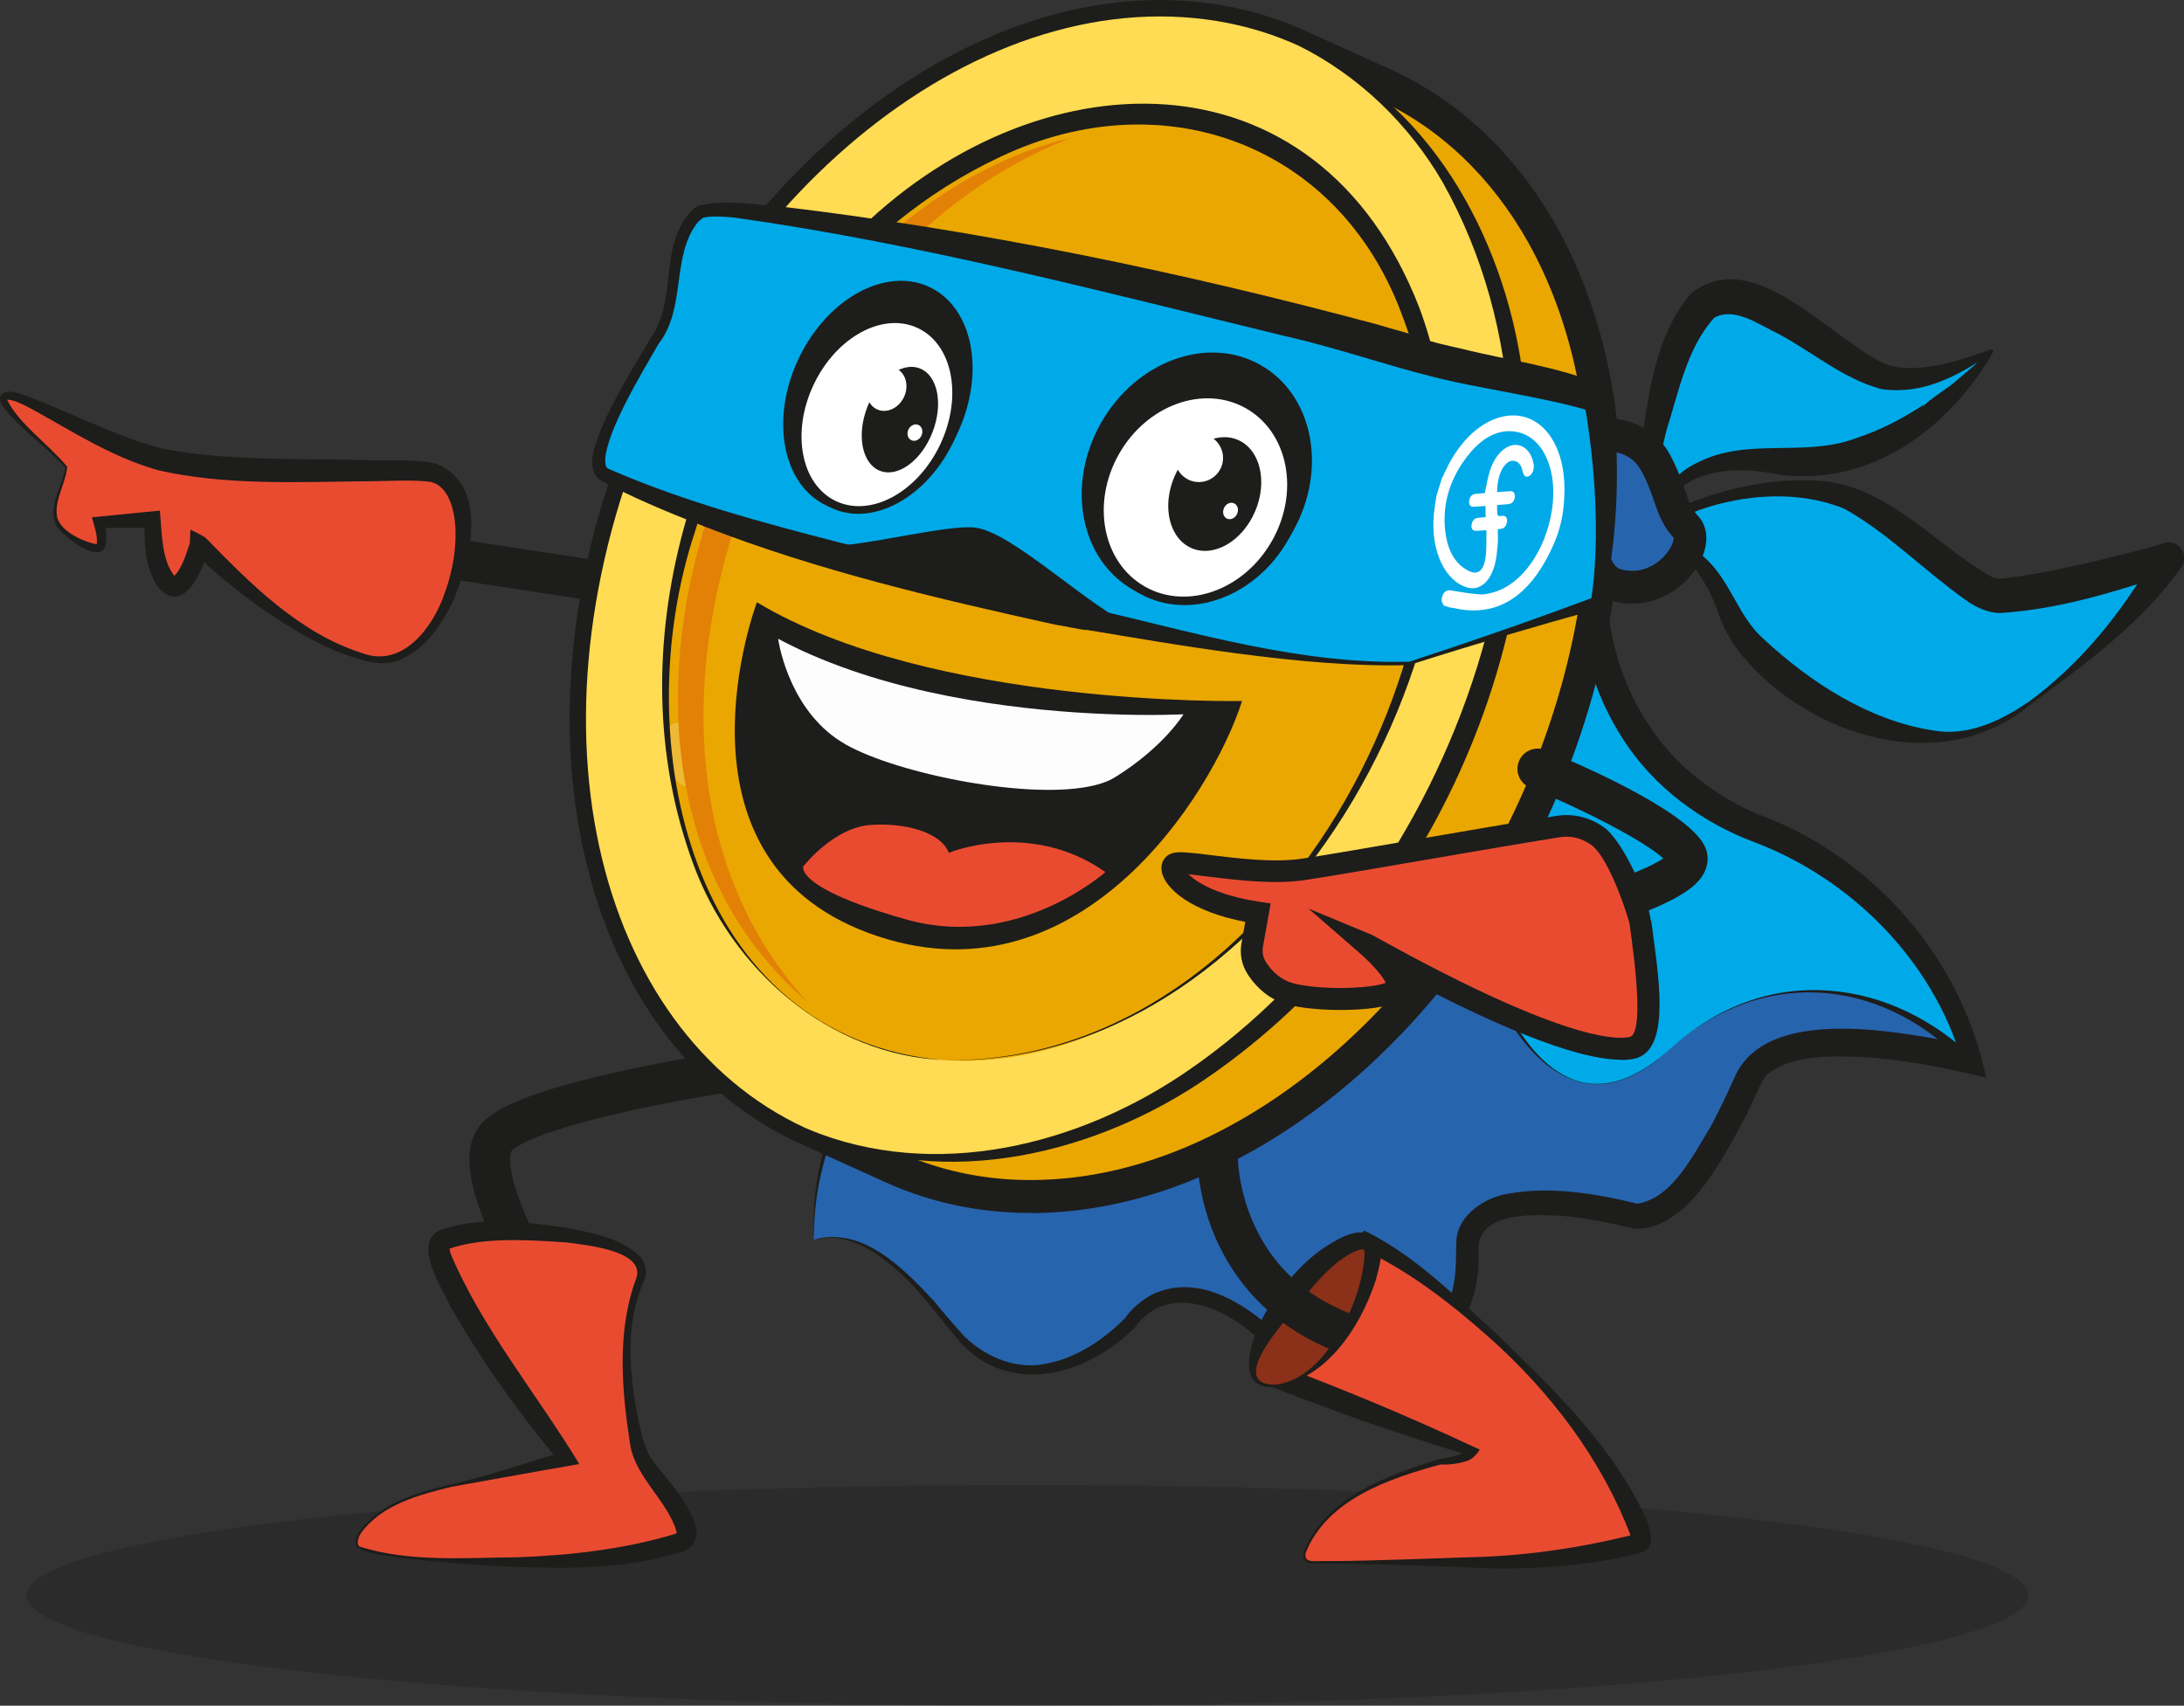 <?xml version="1.0" encoding="UTF-8"?> <svg xmlns="http://www.w3.org/2000/svg" viewBox="0 0 194.39 151.83"><rect x="0" y="0" width="194.39" height="151.83" fill="#333333" stroke="none"/><defs><style>.cls-1{fill:#fdfdfe;}.cls-2{fill:#e38107;}.cls-3{mix-blend-mode:multiply;opacity:.15;}.cls-4{mix-blend-mode:overlay;opacity:.2;}.cls-4,.cls-5{fill:#fff;}.cls-6{fill:#eaa701;}.cls-7{fill:#1d1d1b;}.cls-8{isolation:isolate;}.cls-9{fill:#ffdc53;}.cls-10{fill:#e94b31;}.cls-11{fill:#8b3019;}.cls-12{fill:#2764ae;}.cls-13{fill:#00aae8;}</style></defs><g class="cls-8"><g id="Layer_2"><g id="Laag_1"><ellipse class="cls-3" cx="91.45" cy="142.01" rx="89.08" ry="9.83"></ellipse><path class="cls-12" d="M72.45,110.39s4.46-2.48,11.8,7.24c7.34,9.72,16.33.09,16.33.09,0,0,4.24-6.72,13.01,1.94,8.77,8.66,17.56-.74,16.99-8.12-.57-7.38,14.47-3.41,14.47-3.41,0,0,4.21,2.5,10.6-12.16,2.56-5.87,19.4-1.71,19.4-1.71,0,0-3.11-14.29-18.68-20.46-15.57-6.17-14.67-22.12-14.67-22.12l-60.97,17.05s4.66,12.03-5.71,29.61c-2.82,4.78-2.59,12.06-2.59,12.06Z"></path><path class="cls-7" d="M72.45,110.39c4.28-1.34,8.07,2.61,10.73,5.48.65.82,2.02,2.4,2.73,3.16,1.97,1.87,4.73,2.96,7.37,2.32,2.62-.52,5.02-2.15,6.88-4.04.45-.74,1.82-1.96,3.02-2.34,3.79-1.39,7.69,1.14,10.31,3.56,5.5,5.88,12.71,4.54,15.57-3.02.64-1.68.49-3.38.57-5.11.14-2.32,2.67-3.86,4.59-4.14,3.83-.71,8.02.02,11.52.89,3.13-.49,5-4.41,6.56-6.93.53-1.01,1.56-3.1,2.01-4.15,2.79-6.9,15.36-4.1,21.04-3.02,0,0-1.51,1.47-1.51,1.47-.54-2.07-1.48-4.25-2.6-6.21-3.34-5.99-8.8-10.65-15.14-13.25-9.53-3.49-15.89-13.3-15.56-23.45,0,0,1.49,1.2,1.49,1.2-17.66,4.87-43.13,11.84-61.09,16.61,0,0,.47-.94.47-.94,2.59,9.08-.13,18.53-4.26,26.65-3,4.61-4.78,9.72-4.71,15.28h0ZM72.45,110.39c-.33-5.49,1.27-10.9,4.15-15.56,3.74-7.91,6.07-17.29,3.49-25.85,0,0-.26-.73-.26-.73l.73-.21c18.58-5.33,43.96-12.83,62.34-17.93-.61,9.78,4.73,19.16,14.16,22.59,9.91,3.87,17.56,12.74,19.72,23.23-3.61-.88-7.37-1.64-11.09-1.84-2.67-.11-6.13-.18-8.23,1.42-.46.38-.76.98-.99,1.52,0,0-1.01,2.17-1.01,2.17-1.97,3.63-5.11,10.22-9.93,10.19-1.72-.41-4.88-1.16-7.57-1.21-2.41-.08-6.56,0-6.36,3.2,0,0,0,.96,0,.96-.07,6.38-6.11,13.09-12.82,11.32-2.5-.6-4.51-2.31-6.29-4.01-2.94-3.07-8.41-5.71-11.45-1.52-4.17,4.25-11.06,6.24-15.55,1.38-1.78-2.05-3.49-4.54-5.53-6.34-1.99-1.76-4.71-3.67-7.48-2.76h0Z"></path><path class="cls-13" d="M148.53,93.48c-13.97,12.42-19.24-17.38-19.24-17.38l11.41-24.16,1.02-.28s-.9,15.95,14.67,22.12c15.57,6.17,18.68,20.46,18.68,20.46,0,0-12.57-13.19-26.53-.77Z"></path><path class="cls-7" d="M148.53,93.48c-11.29,10.37-17.92-8.47-19.77-17.28,3.38-8.27,7.23-16.54,10.88-24.76,0,0,.22-.48.22-.48.33-.11,1.21-.35,1.55-.46,0,0,1.51-.45,1.51-.45-.13,4.95.95,10.21,3.78,14.39,2.41,3.87,6.2,6.54,10.33,8.34,9.58,3.98,16.92,12.77,18.87,22.97,0,0-1.16-1.2-1.16-1.2-7.5-7.72-18.17-8.44-26.2-1.09h0ZM148.53,93.48c8.02-7.49,18.94-6.9,26.87.45,0,0-.79.42-.79.42-2.64-8.91-9.86-16.13-18.47-19.39-4.59-1.71-8.9-4.85-11.63-9.09-2.77-4.25-4.11-9.17-4-14.27,0,0,1.52,1.23,1.52,1.23l-1.02.27.75-.63c-3.78,7.48-8.45,17.3-11.95,23.56,1.33,8.84,7.17,27.75,18.7,17.47h0Z"></path><path class="cls-6" d="M72.29,100.67c-.14-.06-.29-.12-.44-.18l7.61,3.44c3.12,1.41,6.55,2.28,10.24,2.51,4.31.28,8.66-.33,12.92-1.69,3.84-1.23,7.61-3.07,11.2-5.44,3.82-2.52,7.44-5.63,10.74-9.22,7.76-8.43,13.8-19.51,16.62-31.84.96-4.2,1.49-8.3,1.63-12.25.17-4.8-.25-9.38-1.2-13.61-.93-4.18-2.38-8.03-4.28-11.44-3.39-6.08-8.22-10.77-14.19-13.46l-7.61-3.44c.13.06.26.14.39.2-3.23-1.52-6.78-2.47-10.64-2.71C83.27.12,60.22,21.7,53.82,49.72c-5.38,23.54,2.7,44.13,18.47,50.95Z"></path><path class="cls-7" d="M91.76,107.97c-.72,0-1.43-.02-2.14-.07-3.8-.24-7.41-1.13-10.75-2.64l-7.61-3.44h0c-16.48-7.46-24.24-28.92-18.87-52.43C58.94,20.75,82.74-1.4,105.38.07c3.77.24,7.39,1.13,10.74,2.65h0s0-.01.01,0l7.6,3.44c6.13,2.77,11.27,7.64,14.86,14.08,1.98,3.55,3.47,7.54,4.43,11.84.99,4.42,1.4,9.12,1.23,13.98-.14,4.1-.7,8.31-1.66,12.53-2.76,12.08-8.79,23.62-16.97,32.5-3.4,3.69-7.1,6.87-11.01,9.45-3.74,2.47-7.63,4.36-11.56,5.62-3.79,1.21-7.59,1.82-11.31,1.82ZM72.88,99.34l7.19,3.25c3.02,1.36,6.29,2.17,9.73,2.39,4.04.25,8.21-.29,12.38-1.62,3.67-1.17,7.32-2.95,10.84-5.27,3.71-2.45,7.23-5.47,10.47-8.99,7.84-8.52,13.62-19.59,16.27-31.18.92-4.03,1.46-8.06,1.59-11.97.16-4.62-.23-9.07-1.16-13.25-.9-4.03-2.29-7.74-4.13-11.05-3.28-5.89-7.96-10.33-13.51-12.84l-7.23-3.27v.02c-3.15-1.48-6.55-2.35-10.11-2.58-21.32-1.35-43.72,19.75-49.96,47.06-5.1,22.32,2.15,42.59,17.63,49.28h0s0,.01,0,.01Z"></path><path class="cls-7" d="M58.74,54.22c.65-.2,1.15-.74,1.26-1.46.15-.98-.52-1.91-1.51-2.06l-22.74-3.48c-.99-.15-1.91.52-2.06,1.51-.15.99.52,1.91,1.51,2.06l22.74,3.48c.28.04.55.02.8-.06Z"></path><path class="cls-7" d="M49.11,118.31c.33,0,.66-.09.96-.27.84-.53,1.1-1.64.57-2.49-.02-.03-1.82-2.91-3.31-6.12-2.63-5.68-1.82-6.95-1.81-6.96.04-.06,1.19-1.53,10.53-3.59,4.94-1.09,9.64-1.79,9.69-1.8.99-.15,1.67-1.06,1.52-2.05-.14-.99-1.06-1.67-2.05-1.52-.2.03-4.91.73-9.98,1.85-9.6,2.12-11.82,3.81-12.68,5.04-1.39,1.99-.91,5.35,1.52,10.57,1.59,3.42,3.43,6.37,3.51,6.49.34.55.93.84,1.53.84Z"></path><path class="cls-10" d="M5.88,41.58c.17.55-1.64,3.75-.76,5.05.88,1.3,3.11,2.31,3.66,2.15s.03-2.3.03-2.3l3.59-.18,1.16-.05s.01,4.81,1.52,5.8c.4.27.78.13,1.12-.21.89-.89,1.49-3.19,1.54-3.36h0s0,0,0,0c.25.27,8.43,8.82,15.35,10.17,2.96.57,5.46-2.15,6.88-5.55h0c1.34-3.21,1.71-7.02.6-9.25-.51-1.03-1.33-1.72-2.52-1.87-3.07-.38-18.84.64-24.87-1.39-3.97-1.34-7.66-3.44-10.08-4.57-.02,0-.03-.01-.03-.01-1.24-.58-2.15-.9-2.58-.73-.78.31,1.27,2.33,3.06,4.01,1.2,1.12,2.27,2.09,2.34,2.31Z"></path><path class="cls-7" d="M5.98,41.55c-.13,1.52-1.11,2.82-.92,4.37.25,1.43,2.55,2.37,3.55,2.52.11-.7-.23-1.68-.43-2.39,0,0,.6-.06.6-.06.47-.05,5.14-.51,5.45-.54.18,1.85.13,4.47,1.34,5.87.02-.02-.14-.01-.12,0,.72-.62,1.14-2.05,1.47-3.05,0,0-.03.2-.03.2,0,0,.06-1.33.06-1.33.19.11,1.27.61,1.4.78,3.96,4.07,8.3,8.43,13.84,10.2,3.58,1.38,6.26-2.15,7.35-5.19,0,0-.01.33-.02.31,0,0-.05-.14-.05-.14.73-1.9,1.14-3.95,1.07-5.93-.05-1.87-.68-3.92-2.17-4.26-1.37-.25-4.31-.06-5.84-.07-6.05.06-12.48.39-18.49-.99-4.17-1.2-7.63-3.47-11.19-5.43-.59-.3-1.6-.87-2.22-.84,1.07,2.19,3.69,3.94,5.36,5.98h0ZM5.79,41.61c-1.69-1.91-4.04-3.41-5.58-5.5-.2-.27-.35-.81,0-1.05.68-.4,1.12-.11,1.72.02,4.08,1.48,8.4,3.82,12.58,4.86,5.63,1.11,12.24.87,18.02,1.01,1.99.1,4.29-.15,6.34.34,4.64,1.95,3.06,8.43,1.55,11.99,0,0,.01-.33.02-.31,0,0,.05.18.05.18l-.06.14c-1.03,2.17-2.44,4.38-4.73,5.39-1.15.55-2.54.37-3.65.02-3.45-1.01-6.53-2.95-9.43-5.01-1.91-1.43-3.75-2.9-5.47-4.62.06.06.14.13.22.17,0,0,1.21-.73,1.21-.73,0,.06-.01.15-.03.21-.36,1.93-2.27,6.31-4.57,3.44-1.17-1.95-1.09-3.8-1.13-5.89,0,0,.76.72.76.72h-4.76s.45-.61.45-.61c.09.53.16,1.03.16,1.59.03,2.83-3.79-.12-4.45-1.2-.82-1.67.6-3.56.8-5.14h0Z"></path><path class="cls-10" d="M31.9,137.72c.48.47,5.08,1.34,14.53,1.34s13.66-1.65,13.66-1.65c.52,0,.95-.39,1.01-.87.02-.13,0-.26-.03-.39-.73-2.63-3.46-4.94-4.12-6.8-.77-2.15-2.15-10.76,0-15.37.53-1.13-.15-2.03-1.5-2.7-2.2-1.1-6.18-1.62-9.66-1.67-3.1-.05-5.81.28-6.52.91-2,1.77,11.17,19.32,11.17,19.32,0,0-9.79,2.4-10.29,2.4-7.37,1.63-8.95,4.79-8.25,5.49Z"></path><path class="cls-7" d="M31.96,137.65c4.43,1.43,9.41,1,14.04.97,4.7-.16,9.66-.73,14.08-2.08.09,0,.16-.1.14-.19-.79-2.74-3.54-4.71-4.11-7.63-.77-4.91-1.25-10.24.54-14.98.75-2.45-4.59-2.92-6.24-3.15-3.42-.22-7.42-.5-10.49.59.06-.06.08-.12.09-.13,0-.05,0,.28.09.53,2.81,6.66,7.68,12.5,11.46,18.74,0,0-.96.17-.96.17-3,.51-7.57,1.36-10.43,1.86-2.91.72-6.25,1.6-8.07,4.16-.21.35-.38.85-.14,1.13h0ZM31.83,137.79c-.36-.46-.1-.99.1-1.37,2.45-3.41,6.99-3.88,10.76-4.93,1.71-.46,5.84-1.79,7.59-2.32,0,0-.38,1.07-.38,1.07-3.69-4.4-7.01-9.03-9.86-14.04-.69-1.59-3.22-5.21-1.07-6.62,3.72-1.42,7.85-.78,11.65-.27,2.14.46,4.44.86,6.17,2.36.62.55.93,1.59.53,2.35-1.73,3.82-1.31,8.34-.5,12.38.31,1.3.53,2.65,1.36,3.72,1.3,1.73,3.1,3.52,3.75,5.78.36,1.16-.63,2.41-1.83,2.36,0,0,.31-.06.31-.06-4.77,1.48-9.53,1.43-14.4,1.28-3.57-.15-7.13-.4-10.67-.86-1.2-.21-2.39-.24-3.5-.84h0Z"></path><path class="cls-4" d="M59.17,67.54c.36,1.56,1.39,2.65,2.29,2.44.9-.21,1.33-1.64.97-3.2-.36-1.56-1.39-2.65-2.29-2.44-.9.21-1.34,1.65-.97,3.2Z"></path><path class="cls-6" d="M95.36,12.27c3.39-1.03,6.85-1.48,10.27-1.26,18.28,1.17,28.79,20.96,23.47,44.22-5.31,23.26-24.44,41.16-42.72,40-5.71-.36-10.67-2.55-14.61-6.09-8.69-7.79-12.51-22.14-8.86-38.13,4.32-18.89,17.75-34.26,32.44-38.73Z"></path><path class="cls-2" d="M71.78,89.12c-18.98-16.38-11.93-48.21,3.64-64.6,5.4-5.8,12.28-10.45,19.95-12.26-7.28,2.78-13.44,7.74-18.43,13.61-14.12,16.67-21.17,45.58-5.15,63.25h0Z"></path><path class="cls-9" d="M105.29,1.53c22.03,1.41,34.69,25.26,28.28,53.28-6.4,28.02-29.45,49.6-51.47,48.19-22.03-1.41-34.69-25.26-28.28-53.28C60.22,21.7,83.27.12,105.29,1.53ZM84.07,94.37c18.28,1.17,37.4-16.74,42.72-40,5.31-23.26-5.19-43.05-23.47-44.22-18.28-1.17-37.4,16.74-42.72,39.99-5.31,23.26,5.19,43.05,23.47,44.22h0Z"></path><path class="cls-7" d="M84.07,94.37c30.45.45,50.97-39.85,40.72-66.33-5.58-15.16-21.21-20.95-35.69-14.11-13.5,6.29-23.02,19.34-27.26,33.45-6.11,18.42-.52,45.03,22.22,47h0ZM84.07,94.37c-10.29-.45-18.97-8.08-22.39-17.53-7.04-19.15.09-41.63,14.2-55.8,16.05-16.22,41.32-17.23,50.47,6.4,9.97,26.92-11.73,67.65-42.28,66.93h0Z"></path><path class="cls-7" d="M71.86,100.49c11.31,4.72,24.24,1.49,33.98-5.26,23.58-16.24,37.2-52.9,22.57-79-2.99-5.16-7.45-9.49-12.87-12.19,11.54,4.69,18.23,16.89,19.93,28.81,3.29,24.21-8.44,50.13-28.81,63.62-10.07,6.62-23.66,9.59-34.8,4.02h0Z"></path><path class="cls-7" d="M67.37,53.61s-8.54,22.61,9.94,29.44c18.48,6.84,30.55-12.21,33.24-20.65,0,0-27.66.54-43.18-8.79Z"></path><path class="cls-1" d="M105.34,63.58s-1.75,2.92-6.12,5.62c-.46.29-1.04.51-1.71.68-5.62,1.44-17.62-.99-22.23-3.61-.3-.17-.59-.36-.87-.55-4.39-3.11-5.15-8.86-5.15-8.86.98.52,1.98,1.01,3.01,1.45,8.93,3.88,19.45,4.98,26.19,5.25,4.17.17,6.88.02,6.88.02Z"></path><path class="cls-10" d="M98.38,77.63s-1.74,1.56-4.61,2.91c-3.22,1.52-7.88,2.78-13.13,1.3-3.34-.94-5.46-1.78-6.82-2.48-2.67-1.39-2.32-2.24-2.32-2.24,0,0,2.69-3.47,6-3.69,3.3-.22,6.3.75,6.95,2.48,0,0,7.24-2.99,13.93,1.71Z"></path><path class="cls-10" d="M116.13,138.19c-.1.52.09.87.63.87h15.85c6.93,0,13.12-1.65,13.12-1.65.34,0,.41-.33.29-.87-.39-1.81-2.9-6-4.67-8.43-5.11-6.99-15.22-15.68-19.72-17.6l-.15.21-5.41,7.6-2.87,4.02,17.85,6.84c-.54.84-2.88.92-2.88.92-9.21,2.54-10.66,5.78-11.36,6.72-.37.5-.6.97-.68,1.36Z"></path><path class="cls-7" d="M116.22,138.21c-.18.83.55.77,1.15.75,0,0,1.9-.01,1.9-.01,2.4-.01,8.91-.24,11.39-.33,5.02-.09,10-.83,14.83-2.04.47-.05-.02-.08-.21.2-.11.17-.09.21-.1.21,0-.02,0-.17-.05-.32-2.57-6.76-7.13-12.76-12.53-17.57-3.38-3.01-7.24-6.02-11.29-7.86,0,0,.93-.26.93-.26-1.35,2.01-2.7,4.02-4.09,6.01-1.39,1.99-2.72,4.01-4.13,5.98l-.47-1.57c5.97,2.24,11.86,4.69,17.64,7.4,0,0,.52.23.52.23-.26.42-.7.9-1.12,1-.7.28-1.85.37-2.37.33-4.6,1.25-10.08,3.1-12.01,7.86h0ZM116.03,138.17c1.92-4.9,7.48-6.86,12.13-8.31.78-.11,2.09-.31,2.51-.91,0,0,.22.65.22.65-4.58-1.41-9.12-2.89-13.59-4.59-1.9-.69-3.83-1.45-5.72-2.18,3.09-4.3,6.25-8.55,9.43-12.77,0,0,.39-.52.39-.52l.54.26c4.28,2.22,7.6,5.62,11.12,8.8,4.48,4.37,9.12,8.74,12.26,14.25.67,1.3,3.07,5.05.41,5.43-3.81,1.07-10.3,1.57-15.06,1.23-2.51-.09-8.97-.32-11.39-.33,0,0-1.9-.01-1.9-.01-.32-.03-.62.05-.98-.07-.39-.15-.44-.63-.36-.93h0Z"></path><path class="cls-11" d="M113.39,123.36c1.98-.13,3.76-1.45,5.18-3.2.77-.95,1.44-2.02,1.98-3.1,1.59-3.12,2.13-6.29,1.08-6.56-1.42-.37-3.84,1.45-5.95,3.83-.8.9-1.56,1.87-2.2,2.84-2.14,3.23-3.03,6.37-.09,6.18Z"></path><path class="cls-7" d="M113.38,123.26c4.59-.29,7.93-7.59,8.08-11.62,0-.29-.16-.56-.09-.45.12.08-.01.01-.12.03-.11,0-.23.03-.36.06-2.43.92-4.33,3.63-5.99,5.65-1.1,1.29-5.4,6.22-1.52,6.33h0ZM113.39,123.46c-4.2.29-1.42-5.96-.07-7.67,1.3-1.88,2.95-3.76,4.91-4.97,1.12-.68,2.61-1.6,4.02-.82,1.15,1.2.48,2.76.19,4-1.39,4.19-4.37,8.77-9.05,9.47h0Z"></path><path class="cls-7" d="M108.47,110.79c.96,2.02,2.51,4.36,5.01,6.39,1.38,1.13,3.06,2.16,5.09,2.99.77-.95,1.44-2.02,1.98-3.1-1.86-.69-3.49-1.6-4.88-2.74-1.67-1.38-2.99-3.07-3.94-5.09-1.55-3.26-1.56-6.23-1.56-6.32.02-1-.77-1.82-1.77-1.84-1-.03-1.82.78-1.84,1.78,0,.15-.04,3.82,1.9,7.93Z"></path><path class="cls-7" d="M145.72,81.44c4.46-1.67,5.58-2.9,6.03-3.9.35-.78.32-1.61-.08-2.34-1.73-3.16-11.23-7.25-14.11-8.43-.92-.38-1.98.06-2.36.98-.38.92.06,1.98.98,2.36,4.74,1.95,10.17,4.74,11.86,6.3-1.89,1.33-8.4,3.42-14.04,4.72-.97.22-1.58,1.19-1.35,2.16.22.97,1.19,1.58,2.16,1.36.15-.03,3.72-.86,7.52-2.04,1.3-.41,2.42-.79,3.38-1.15Z"></path><path class="cls-10" d="M111.97,81.24l-.51,2.86c-.12.7.01,1.43.39,2.04.47.75,1.27,1.68,2.53,2.17,1.49.58,4.68.73,7.06.52h0c1.29-.12,2.34-.35,2.73-.68,1.1-.92-2.34-3.91-2.5-4.05.36.15,17.9,10.32,23.55,9.17,2.52-.51,1.2-7.74.78-11.25,0,0-1.71-6.14-3.83-7.62-1-.71-2.18-1.04-3.52-.83-7.44,1.19-18.16,3.13-22.59,3.8-3.19.49-7.34-.2-9.71-.46-.92-.1-1.57-.14-1.81-.02-.82.43.84,3.38,7.42,4.36Z"></path><path class="cls-7" d="M144.26,94.33c-4.27,0-12.03-3.5-18.97-7.16.05.17.07.35.07.51,0,.48-.2.91-.56,1.22-.2.17-.81.68-3.27.91-2.36.21-5.78.08-7.5-.58-1.53-.59-2.48-1.72-3.01-2.56-.51-.81-.69-1.78-.52-2.72l.34-1.89c-4.73-.9-7.17-2.92-7.44-4.5-.11-.65.16-1.23.69-1.51.41-.22.97-.24,2.37-.09.4.04.84.1,1.33.16,2.36.29,5.6.69,8.13.31,2.18-.33,5.97-.99,9.99-1.68,4.21-.73,8.82-1.52,12.59-2.12,1.51-.24,2.97.1,4.23.99,1.8,1.26,4.02,6.45,4.19,8.31h.05c.05.41.11.88.18,1.38.62,4.59,1.39,10.31-1.73,10.94-.35.07-.73.1-1.15.1ZM116.5,80.89l5.55,2.3s.28.14.67.36c15.85,8.77,20.89,9.05,22.31,8.76.88-.18.94-3.13.19-8.77-.06-.48-.13-.93-.18-1.34-.51-1.84-2.03-6.03-3.43-7.01-.86-.6-1.8-.83-2.81-.66-3.76.6-8.36,1.4-12.57,2.12-4.03.69-7.84,1.35-10.03,1.68-2.8.43-6.19,0-8.66-.3-.47-.06-.91-.11-1.3-.16-.18-.02-.33-.03-.46-.05.76.74,2.59,1.89,6.33,2.45l.99.15-.69,3.85c-.08.47,0,.95.26,1.35.37.59,1.03,1.38,2.05,1.78,1.22.47,4.19.68,6.61.46,1.17-.11,1.75-.27,2.01-.37-.22-.52-1.13-1.62-2.33-2.66l-4.53-3.94Z"></path><path class="cls-13" d="M177.28,31.22s-1.98,2.86-5.42,5.51c0,0,0,0,0,0-3.32,2.57-8.01,4.93-13.56,4.33-6.82-.75-9.35,1.72-10.28,3.79-.59,1.3-.54,2.44-.54,2.54l-.91-4.73s.23-1.91.74-4.43c0,0,0-.02,0-.02.77-3.81,2.14-8.99,4.26-11.02,3.37-3.23,11.08,4.09,15.13,5.99.18.09.35.16.52.22,3.88,1.45,10.08-2.18,10.08-2.18Z"></path><path class="cls-7" d="M177.39,31.12c.08.08-.03.28-.02.24,0,.02-.07.14-.09.17-.05.13-.3.52-.36.65-3.87,6.07-10.4,11.14-18.63,10.07-4.22-.98-10.43-.36-10.36,5.14,0,0-.92.09-.92.09-.31-1.64-.85-3.26-1.15-4.9,0,0,.44-4.54.44-4.54-.01.13-.03.39.04.52,0,0-.04-.55-.04-.55.61-3.95,1.35-8.58,4.22-11.89,5.64-4.5,12.59,4.32,17.46,6.35,2.74.84,6.22-.3,8.93-1.26.13-.05.35-.17.47-.09h0ZM177.17,31.32c0,.06.09.1.11.08l-.06.05-.13.1c-2.88,1.93-5.95,3.62-9.66,3.08-3.43-.94-6.09-3.29-9.12-4.9-1.89-.91-3.93-2.42-5.73-1.45-2.45,2.71-3.18,6.68-4.29,10.14,0,0-.04-.54-.04-.54.04.18.1.39.04.57,0,0-1.03,4.31-1.03,4.31v-.22c.18,1.6.4,3.19.68,4.77l-.92.09c0-2.64,1.67-5.1,4.04-6.21,4.48-2.31,9.49-.45,14.09-2.17,2.14-.69,4.19-1.75,6.14-3.04,0,0-.29.35-.27.33.96-1,2.27-1.63,3.3-2.59.85-.69,1.72-1.48,2.52-2.23,0,0,.17-.17.17-.17l.09-.09.04-.04c.04-.07-.05.09.05.14h0Z"></path><path class="cls-13" d="M180.53,62.68c-2.16,1.48-4.33,2.56-6.29,2.83-8.26,1.14-18.49-6.29-20.31-10.97-.8-2.05-1.85-3.54-2.78-4.55,0,0,0,0,0,0-1.2-1.31-2.2-1.84-2.2-1.84l-.39-1.66c.54-.55,1.44-1.06,2.58-1.5h0c3.97-1.55,10.71-2.21,14.29-.24,4.6,2.54,9.84,7.71,11.89,8.25,1.76.46,10.61-1.7,14.25-2.86,0,0,0,0,0,0,.62-.2,1.08-.36,1.34-.49,1.34-.64-5.42,8.28-12.37,13.04Z"></path><path class="cls-7" d="M180.62,62.8c-7.81,6.39-19.4,2.84-25.47-4.34-1-1.16-1.94-2.88-2.35-4.29-.51-1.38-1.23-2.7-2.17-3.85.06.08.14.16.23.2-.74-.73-1.46-1.59-2.37-2.1,0,0-.03-.19-.03-.19-.12-.65-.28-1.29-.42-1.93l.18-.17c.83-.78,1.8-1.19,2.75-1.59l-.24.22s.08-.16.08-.16l.16-.06c3.54-1.29,7.24-1.99,11.04-1.74,5.74.43,9.94,5.28,14.52,8.11.67.37.87.65,1.66.59,4.31-.49,8.73-1.65,12.96-2.71,0,0-.82.69-.82.69.36-.73,1.2-.78,1.85-1.01.38-.1.49-.23,1.01-.19,1.03.11,1.49,1.3,1.05,2.08-3.53,5.09-8.7,8.78-13.61,12.43h0ZM180.45,62.56c4.7-3.4,8.54-8.16,11.35-13.18-.26.6.33,1.49,1.05,1.54.52,0,.37,0,.58-.07-.43.18-.98.41-1.41.58,0,0-.02,0-.02,0h-.01c-.09.03.21-.06.38-.19.19-.13.34-.32.42-.49l-.82.69c-4.5,1.48-8.94,2.77-13.7,3.11-1.17.12-2.49-.52-3.38-1.19-3.71-2.64-6.83-5.9-10.74-8.08-3.99-1.63-8.77-1.32-12.86.1,0,0,.24-.22.24-.22l-.08.16c-.94.34-1.92.81-2.57,1.46l.12-.43c.14.55.27,1.1.43,1.65l-.25-.33c.97.48,2.34,1.75,2.44,1.87,2.36,2.01,3.04,5.28,5.31,7.3,4.16,3.87,9.39,7.3,15.14,8.18,2.96.54,5.9-.77,8.38-2.48h0Z"></path><path class="cls-12" d="M145.77,52.25c-.59.06-1.22.02-1.88-.16-4.4-1.18-1.63-13.33-1.63-13.33.52-.1,2.4-.21,3.91.98.47.37.9.86,1.25,1.52,1.46,2.78,1.24,4.13,2.67,5.67,1.22,1.31-.93,4.98-4.32,5.32Z"></path><path class="cls-7" d="M145.25,53.74c-.58,0-1.16-.08-1.75-.24-5.48-1.47-3.19-12.81-2.68-15.07l.21-.93.94-.18c1.04-.2,3.28-.16,5.09,1.27.66.52,1.22,1.19,1.63,1.98.68,1.29,1.03,2.31,1.31,3.13.34.99.54,1.58,1.14,2.23.79.85.95,2.12.44,3.48-.7,1.86-2.78,4-5.68,4.29-.22.02-.44.03-.66.03ZM143.45,40.19c-.92,4.82-.84,10.04.82,10.49.46.12.91.16,1.34.12h.01c1.32-.13,2.36-.99,2.88-1.75.42-.61.49-1.08.46-1.2-.97-1.02-1.33-2.08-1.72-3.19-.26-.76-.55-1.62-1.13-2.71-.23-.43-.51-.78-.85-1.05-.58-.46-1.26-.64-1.81-.7Z"></path><path class="cls-13" d="M125.42,59.06c-3.85.42-12.71-.76-23.1-2.8h0c-1.74-.34-3.51-.71-5.32-1.09h0s-.01,0-.02,0c-1.31-.28-2.62-.57-3.95-.87-6.79-1.53-13.79-3.31-20.15-5.17-7.8-2.28-14.64-4.66-19-6.83-.47-.23-.63-.76-.57-1.47h0c.22-2.58,3.3-7.63,4.88-10.31.44-.74.76-1.3.88-1.57,1.58-3.79.36-7.7,3.14-9.98,1.22-1,12.12.7,24.76,3.23,11.62,2.32,24.7,5.34,33.07,7.59h0c2.02.54,3.76,1.04,5.13,1.47.85.26,1.53.58,2.11.71,6.49,1.51,14.89,2.92,15.01,3.73,1.52,10.32-.13,17.97-.13,17.97-6.76,2.33-15.49,4.99-16.74,5.41Z"></path><path class="cls-7" d="M125.45,59.2c-9.26.3-21.55-1.95-28.9-3.16.06.03.15.06.21.07h-.02s-.04-.01-.04-.01c-.78-.11-2.01-.38-2.8-.5-10.5-2.32-21.02-4.78-31.06-8.68-2.75-1.06-5.48-2.18-8.12-3.5,0,0-.66-.34-.66-.34-.24-.14-.38-.16-.76-.44-.65-.6-.61-1.36-.57-1.88.22-1.83,1.89-5.1,3.18-7.28,0,0,1.97-3.34,1.97-3.34,2.41-3.32.77-7.87,3.42-11.1.29-.25.39-.52.96-.75,2.34-.55,4.71-.09,7.05.07,18.08,2.15,35.86,5.85,53.42,10.56,1.06.35,2.79.74,3.81,1.17.95.4,2.5.71,3.54.95,4.2,1.06,8.51,1.54,12.57,3.26.45.21.87.77.91,1.24,0,0,0,.06,0,.06l.05.49c.61,6.02.33,12.1-.99,18.01-5.78,1.59-11.49,3.28-17.19,5.1h0ZM125.39,58.92c5.56-1.82,11.11-3.75,16.59-5.8,0,0-.37.41-.37.41.86-5.64.33-12.4-.57-17.53.06.21.22.46.34.56-2.61-.89-9.11-1.95-11.93-2.57-5.03-1.09-9.95-2.92-15.02-4.06-16.24-3.95-32.56-8.25-49.11-10.57-.88-.07-1.84-.16-2.65,0-.07-.04-.36.26-.56.42-2.38,2.97-1.02,7.65-3.47,10.79-1.68,2.89-4.59,7.75-4.77,10.29,0,.83.09.79.73,1.06,6.45,2.77,13.25,4.6,20.04,6.35,6.58,1.55,16.15,4.17,22.77,6,0,0-.73-.06-.73-.06,0,0,.28-.08.29-.08,0,0,.21.05.21.05,9.23,2.15,18.64,4.98,28.18,4.72h0Z"></path><path class="cls-7" d="M93.02,54.28c-6.79-1.53-13.79-3.31-20.15-5.17l-2.13-.63c3.32,1.02,12.56-1.77,15.91-1.53,3.35.24,10.14,7.08,14.76,9.13.27.12-8.55-1.94-8.4-1.79Z"></path><ellipse class="cls-7" cx="106.53" cy="42.5" rx="11.5" ry="9.81" transform="translate(17.04 114.24) rotate(-60.47)"></ellipse><ellipse class="cls-7" cx="106.69" cy="43.52" rx="10.69" ry="9.17" transform="translate(16.23 114.9) rotate(-60.47)"></ellipse><ellipse class="cls-5" cx="106.41" cy="44.29" rx="9.12" ry="7.83" transform="translate(15.42 115.04) rotate(-60.47)"></ellipse><ellipse class="cls-7" cx="108.12" cy="43.97" rx="5.24" ry="3.91" transform="translate(25.4 126.32) rotate(-67)"></ellipse><circle class="cls-5" cx="106.71" cy="40.76" r="2.15"></circle><ellipse class="cls-7" cx="78.14" cy="35.27" rx="10.75" ry="7.81" transform="translate(12.77 90.74) rotate(-64.61)"></ellipse><ellipse class="cls-7" cx="78.28" cy="36.18" rx="9.99" ry="7.29" transform="translate(12.03 91.39) rotate(-64.61)"></ellipse><ellipse class="cls-5" cx="78.05" cy="36.91" rx="8.52" ry="6.23" transform="translate(11.24 91.59) rotate(-64.61)"></ellipse><ellipse class="cls-7" cx="80.09" cy="37.35" rx="4.89" ry="3.11" transform="translate(16.26 98.46) rotate(-68.75)"></ellipse><ellipse class="cls-5" cx="78.91" cy="34.62" rx="2.01" ry="1.71" transform="translate(13.8 91.06) rotate(-64.61)"></ellipse><ellipse class="cls-5" cx="81.43" cy="38.51" rx=".75" ry=".64" transform="translate(11.73 95.56) rotate(-64.61)"></ellipse><ellipse class="cls-5" cx="109.52" cy="45.49" rx=".75" ry=".64" transform="translate(21.47 124.92) rotate(-64.61)"></ellipse><path class="cls-5" d="M128.53,53.92c-.14-.19-.27-.39-.18-.76.12-.48.41-.67.8-.6.86.14,1.72.29,2.59.35.41.03.86-.09,1.3-.22,2.47-.76,4.53-3.71,5.09-7.27.53-3.37-.65-6.3-2.86-6.91-1.75-.48-3.45.36-4.95,2.48-1.43,2.01-2,4.27-1.64,6.61.26,1.64.98,2.71,2.09,3.24.82.39,1.35-.11,1.48-1.44.07-.74.04-1.46.05-2.21-.32.02-.61.05-.89.06-.33.02-.49-.19-.43-.55.06-.37.26-.58.6-.61.21-.02.42-.04.65-.06,0-.34,0-.65-.01-.99-.35.02-.69.05-1.04.07-.31.02-.46-.18-.41-.54.05-.36.25-.58.56-.61.29-.03.59-.05.83-.07.15-.69.25-1.35.45-1.98.39-1.27,1.22-2.15,2.06-2.29.89-.14,1.65.56,1.83,1.69.07.41-.06.8-.32,1.01-.3.23-.56.1-.65-.34-.1-.5-.31-.83-.68-.94-.49-.14-.99.26-1.3,1.04-.22.56-.29,1.12-.3,1.72.4-.03.79-.06,1.18-.08.28-.02.43.19.4.52-.04.35-.25.6-.55.63-.33.03-.67.06-1.03.09,0,.3,0,.56.02.81,0,.08.09.15.16.16.12.02.25-.02.37-.02.25.01.39.25.33.57-.07.35-.24.54-.49.59-.1.02-.21.02-.33.03,0,.45.04.86,0,1.29-.06.63-.1,1.28-.27,1.9-.41,1.5-1.33,2.27-2.33,2.03-2.07-.5-3.39-3.27-3.09-6.52.05-.56.16-1.13.24-1.7.16-.51.32-1.01.48-1.52.2-.41.38-.82.59-1.22,2.77-5.27,7.92-5.92,9.74-1.22.54,1.39.67,2.97.52,4.74-.11,1.27-.41,2.48-.93,3.63-1.51,3.39-3.54,5.39-6.17,5.76-.92.13-1.8.06-2.66-.14-.12-.03-.25-.03-.38-.05l-.53-.17Z"></path></g></g></g></svg> 